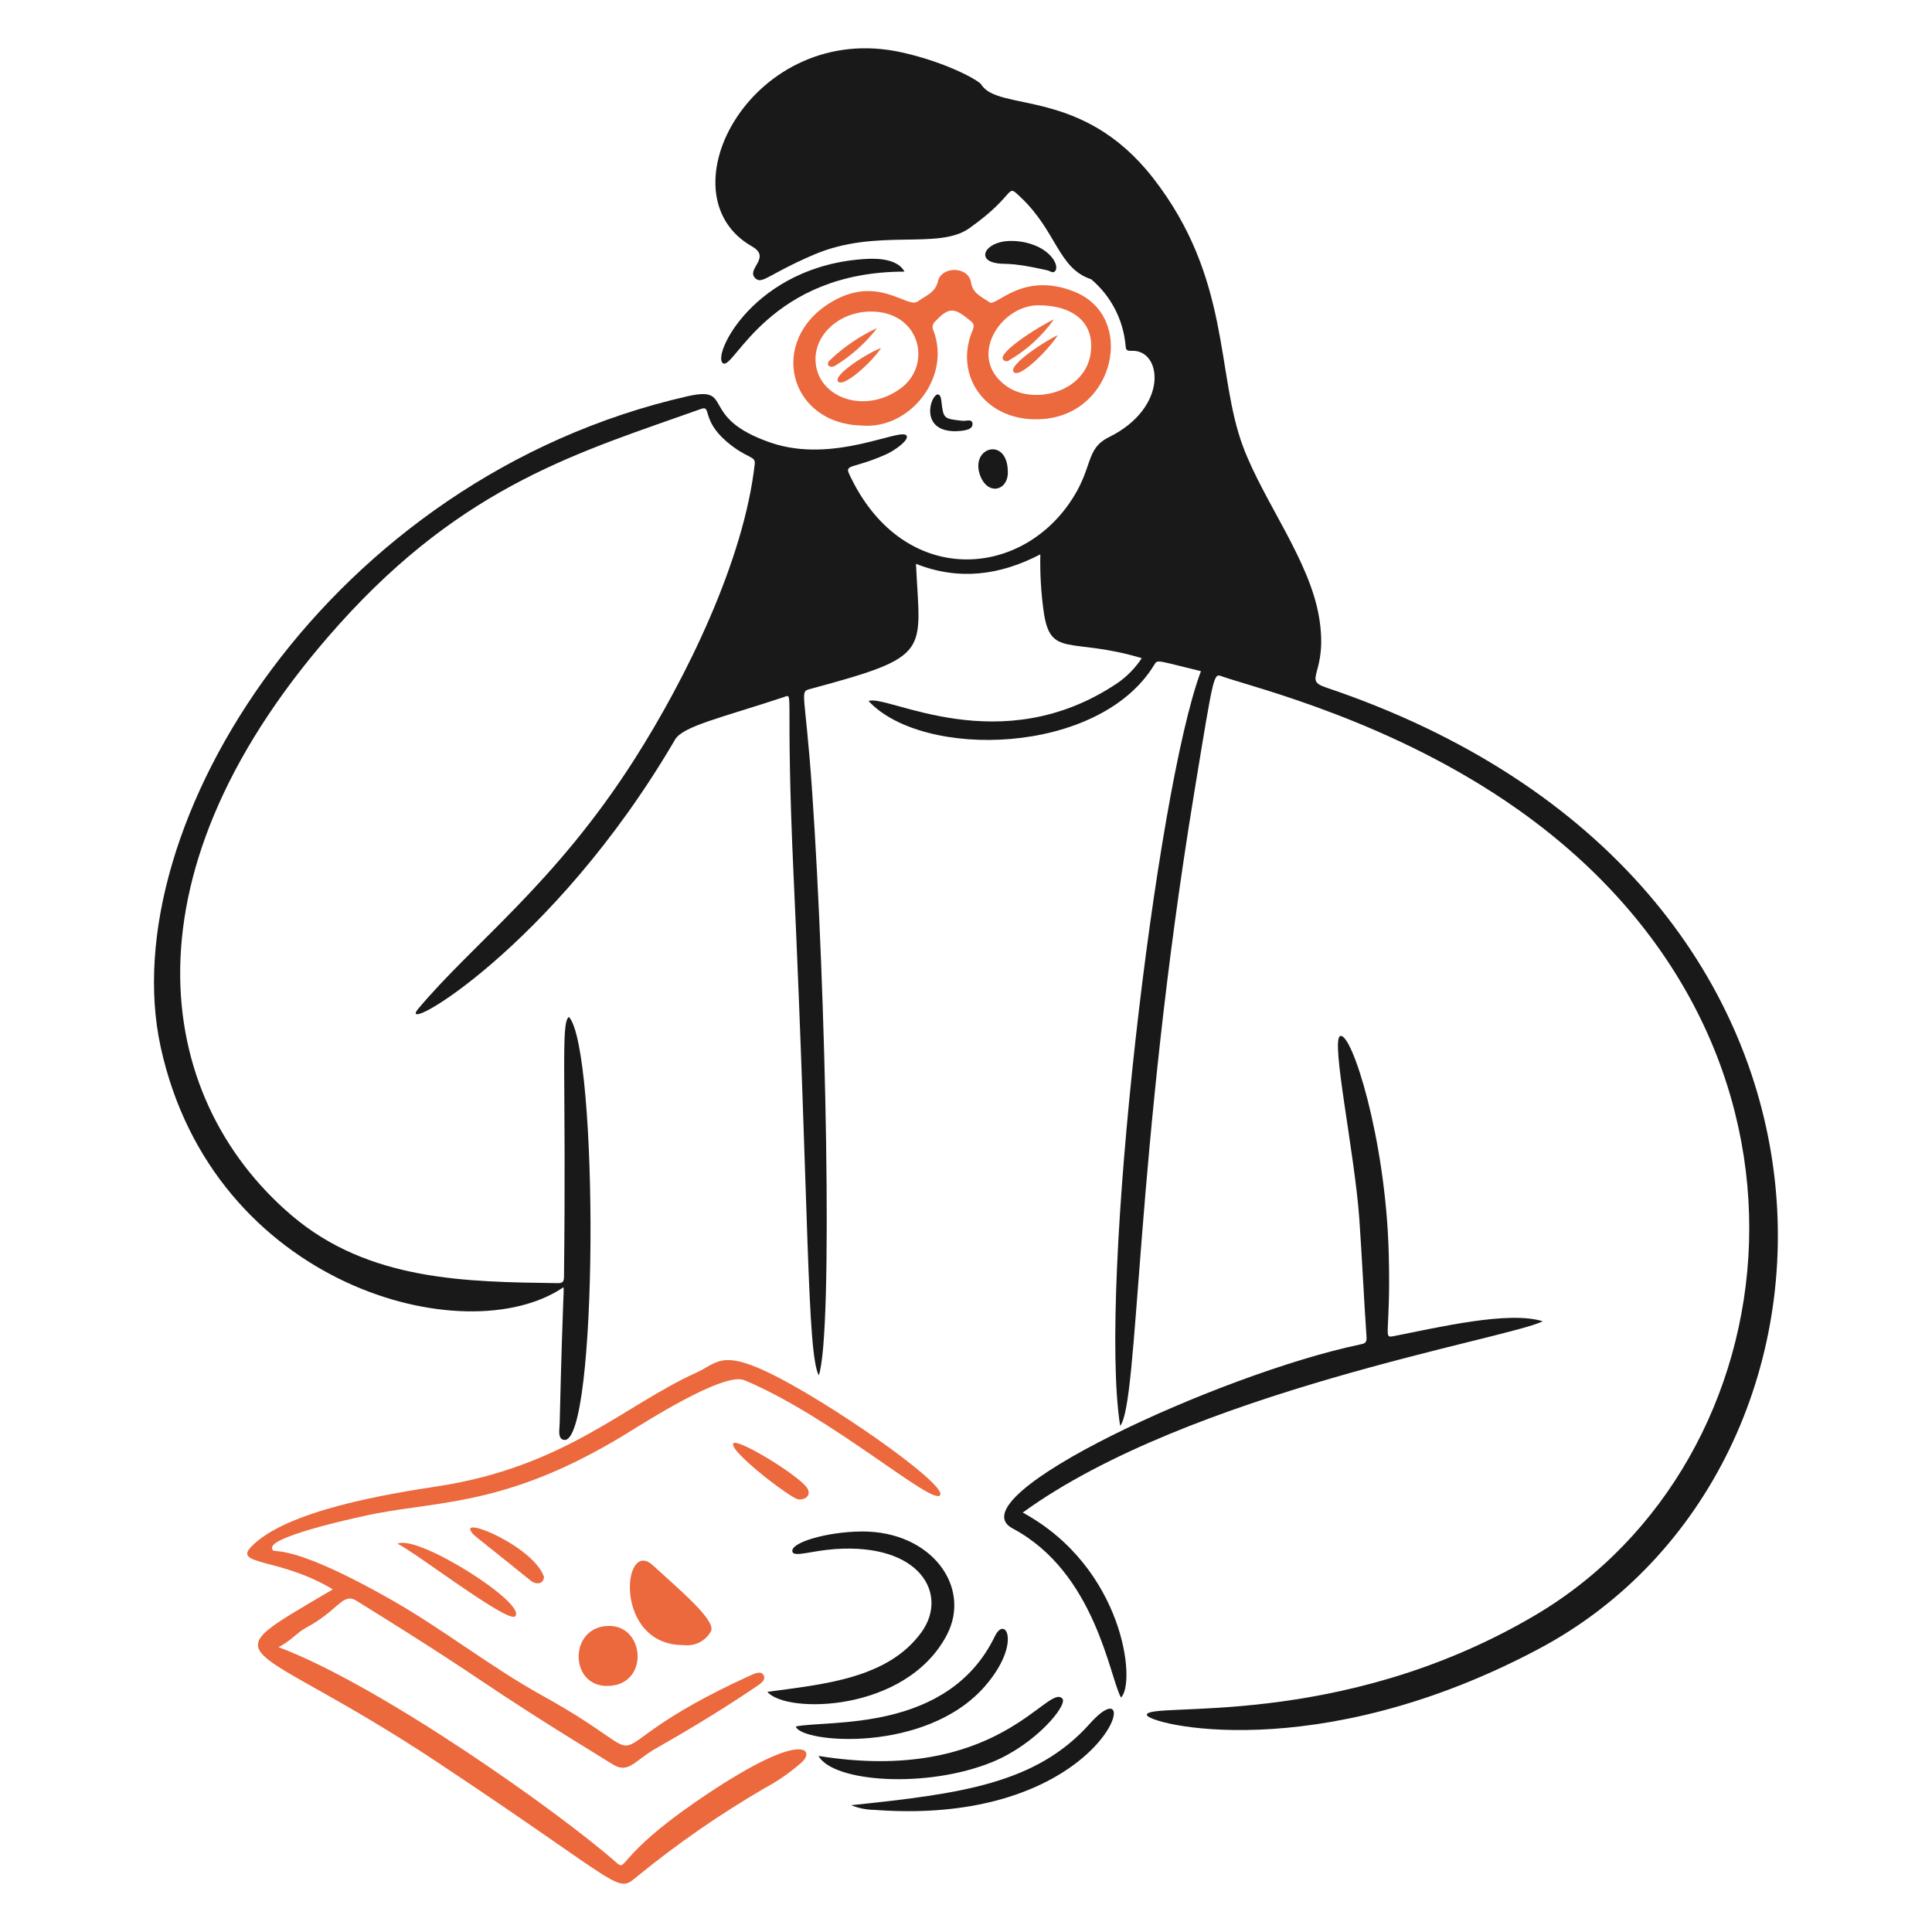 <svg width="140" height="140" viewBox="0 0 140 140" fill="none" xmlns="http://www.w3.org/2000/svg">
<path d="M87.025 48.635C83.814 47.865 83.892 47.761 83.643 48.171C79.647 54.755 66.879 55.041 62.941 50.8C64.24 50.256 72.491 55.229 81.001 49.481C81.687 49 82.276 48.393 82.737 47.693C77.531 46.134 76.087 47.751 75.619 44.245C75.435 42.895 75.357 41.533 75.386 40.171C72.47 41.687 69.492 42.092 66.375 40.857C66.676 47.337 67.605 47.531 58.738 49.918C57.898 50.146 58.338 49.931 58.848 57.316C59.849 71.789 60.392 96.612 59.331 99.666C58.466 97.952 58.631 87.889 57.506 63.453C56.876 49.771 57.586 50.255 56.777 50.522C52.265 52.014 49.483 52.622 48.916 53.595C40.033 68.806 28.511 75.239 30.311 73.095C34.342 68.293 40.195 64.065 45.935 55.086C49.727 49.152 53.915 40.605 54.693 33.606C54.759 33.017 54.096 33.24 52.639 31.986C50.819 30.417 51.569 29.358 50.81 29.629C42.168 32.713 33.725 35.053 24.576 45.24C8.534 63.103 11.06 79.468 21.116 88.06C26.716 92.84 33.796 92.89 40.422 92.982C40.822 92.988 40.864 92.825 40.869 92.496C41.043 77.985 40.615 74.112 41.226 73.688C43.382 76.023 43.352 104.681 40.876 104.342C40.391 104.276 40.545 103.596 40.555 103.178C40.796 93.283 40.883 93.702 40.832 93.279C33.762 98.091 15.417 93.184 11.642 75.866C8.139 59.78 23.927 34.63 49.782 28.723C53.328 27.913 50.483 30.243 55.867 32.083C60.437 33.646 65.317 30.937 65.694 31.571C65.882 31.891 64.866 32.635 64.157 32.948C61.842 33.969 61.204 33.634 61.53 34.339C65.24 42.358 73.559 42.06 77.457 36.515C79.289 33.911 78.571 32.562 80.368 31.674C84.722 29.522 84.218 25.304 81.989 25.422C81.599 25.442 81.586 25.307 81.561 25.013C81.391 23.155 80.496 21.44 79.071 20.236C76.665 19.444 76.594 16.78 73.954 14.286C72.834 13.228 73.79 14.026 70.237 16.541C67.962 18.151 63.551 16.495 58.971 18.456C55.728 19.845 55.24 20.615 54.755 20.184C53.992 19.508 55.952 18.687 54.493 17.857C47.808 14.055 54.609 1.387 65.374 3.802C68.633 4.533 70.923 5.832 71.102 6.119C72.341 8.134 78.403 6.298 83.543 12.883C89.237 20.178 88.094 27.093 90.082 32.378C91.579 36.368 94.904 40.603 95.587 44.739C96.27 48.875 94.327 49.224 96.087 49.817C137.413 63.734 136.168 106.377 111.511 119.481C95.346 128.072 83.072 124.916 83.103 124.261C83.149 123.255 97.021 125.458 111.282 117.022C130.029 105.934 134.202 75.722 109.948 58.626C100.918 52.262 90.942 49.84 88.593 49.029C87.933 48.801 88.01 48.484 86.551 57.359C82.234 83.615 82.525 101.646 81.172 103.326C79.555 93.18 83.79 57.216 87.025 48.635Z" fill="#191919"/>
<path d="M20.181 119.358C27.619 122.147 40.646 131.412 44.681 134.984C45.428 135.646 44.693 134.507 50.443 130.548C58.073 125.294 59.084 126.752 58.137 127.667C57.3 128.414 56.377 129.059 55.388 129.587C52.184 131.453 49.13 133.566 46.255 135.907C44.614 137.257 45.656 136.971 31.798 127.766C17.592 118.329 14.782 120.69 24.118 115.172C20.331 112.886 16.92 113.443 18.184 112.104C20.694 109.444 28.202 108.239 31.648 107.714C40.935 106.298 45.197 101.848 50.47 99.462C51.909 98.81 52.238 97.831 55.561 99.401C59.901 101.452 68.651 107.564 68.125 108.344C67.584 109.142 60.245 102.642 53.937 100.014C52.459 99.398 46.797 103.028 45.38 103.896C37.057 108.995 32.171 108.75 27.285 109.666C26.407 109.831 19.662 111.266 19.717 112.157C19.76 112.857 20.114 111.252 28.339 115.918C32.115 118.059 35.524 120.781 39.321 122.883C49.163 128.33 41.313 127.398 54.272 121.453C54.757 121.231 55.161 121.059 55.337 121.402C55.528 121.773 55.057 122.041 54.76 122.242C52.422 123.828 50.006 125.291 47.55 126.687C45.96 127.59 45.555 128.56 44.407 127.856C33.452 121.131 36.767 122.781 25.844 116.005C24.81 115.364 24.578 116.672 22.166 117.958C21.517 118.304 21.055 118.93 20.181 119.358Z" fill="#EC683D"/>
<path d="M111.795 95.747C109.184 97.035 86.193 100.831 74.11 109.607C81.46 113.605 82.341 121.981 81.231 123.008C80.408 121.565 79.39 113.95 73.379 110.758C69.084 108.478 88.377 99.558 98.562 97.425C98.832 97.369 99.052 97.338 99.025 96.909C98.829 94.044 98.701 91.173 98.5 88.308C98.165 83.56 96.422 75.37 97.112 75.078C97.937 74.728 100.406 82.468 100.632 90.777C100.798 96.86 100.158 96.984 101.023 96.815C104.23 96.185 109.352 94.968 111.795 95.747Z" fill="#191919"/>
<path d="M62.492 30.838C57.145 30.735 55.624 24.695 60.194 21.918C63.616 19.839 65.761 22.408 66.509 21.843C67.061 21.427 67.777 21.227 67.97 20.373C68.214 19.297 70.175 19.241 70.373 20.498C70.5 21.3 71.182 21.523 71.708 21.909C72.184 22.259 74.112 19.608 77.897 21.156C82.3 22.958 80.832 29.932 75.621 30.362C71.476 30.704 69.097 27.256 70.458 23.992C70.678 23.461 70.496 23.391 70.146 23.107C69.108 22.259 68.712 22.296 67.766 23.29C67.672 23.371 67.609 23.483 67.587 23.605C67.565 23.728 67.586 23.854 67.646 23.963C68.934 27.384 65.897 31.116 62.492 30.838ZM59.095 26.034C59.102 28.717 62.52 30.11 65.231 28.171C67.595 26.48 66.724 22.524 63.036 22.576C60.864 22.611 59.09 24.164 59.095 26.034ZM75.205 22.124C72.498 22.146 70.025 25.914 72.942 27.987C75.067 29.497 79.36 28.261 79.057 24.734C78.921 23.162 77.54 22.106 75.205 22.124Z" fill="#EC683D"/>
<path d="M55.61 122.596C59.698 122.044 64.36 121.636 66.784 118.26C68.737 115.536 66.707 111.807 60.49 112.253C58.827 112.373 57.578 112.837 57.431 112.468C57.166 111.801 59.931 110.988 62.465 110.977C67.496 110.956 70.434 115 68.608 118.48C65.652 124.116 56.927 124.199 55.61 122.596Z" fill="#191919"/>
<path d="M59.311 127.24C72.323 129.344 75.923 121.947 76.979 123.082C77.407 123.541 75.05 126.398 71.912 127.68C67.164 129.622 60.374 129.156 59.311 127.24Z" fill="#191919"/>
<path d="M61.675 130.813C69.618 129.983 75.085 129.264 78.975 124.901C83.175 120.19 80.433 132.43 63.365 131.151C62.786 131.143 62.213 131.029 61.675 130.813Z" fill="#191919"/>
<path d="M57.669 125.107C60.019 124.617 68.701 125.583 72.089 118.574C72.859 116.982 74.049 119.103 71.382 122.178C67.091 127.119 57.996 126.295 57.669 125.107Z" fill="#191919"/>
<path d="M49.54 119.21C44.423 119.236 45.099 111.415 47.297 113.418C49.461 115.39 51.847 117.414 51.529 118.188C51.34 118.54 51.049 118.826 50.694 119.009C50.339 119.191 49.936 119.262 49.54 119.21Z" fill="#EC683D"/>
<path d="M65.545 19.683C55.791 19.683 53.231 26.714 52.415 26.337C51.491 25.912 54.6 19.212 62.796 18.761C63.779 18.709 65.07 18.816 65.545 19.683Z" fill="#191919"/>
<path d="M43.94 122.169C41.191 122.125 41.247 117.746 44.208 117.823C46.808 117.891 47.021 122.22 43.94 122.169Z" fill="#EC683D"/>
<path d="M28.802 111.868C30.227 111.141 38.21 116.202 37.334 117.124C36.82 117.669 29.987 112.395 28.802 111.868Z" fill="#EC683D"/>
<path d="M73.47 17.462C75.855 17.583 76.83 19.142 76.469 19.632C76.309 19.848 76.079 19.629 75.895 19.587C72.872 18.903 72.846 19.237 72.026 19.032C70.715 18.702 71.559 17.365 73.47 17.462Z" fill="#191919"/>
<path d="M57.82 108.648C57.107 108.438 52.78 105.104 53.143 104.592C53.423 104.204 57.707 106.798 58.456 107.78C58.8 108.238 58.497 108.716 57.82 108.648Z" fill="#EC683D"/>
<path d="M39.42 114.266C39.384 114.812 38.842 114.849 38.45 114.532C34.198 111.098 34.377 111.324 34.154 111.001C33.35 109.842 38.671 112.09 39.42 114.266Z" fill="#EC683D"/>
<path d="M73.032 34.246C73.023 35.581 71.562 35.929 71.018 34.434C70.274 32.375 73.049 31.599 73.032 34.246Z" fill="#191919"/>
<path d="M69.3 31.25C65.956 31.302 68.008 27.251 68.213 29.037C68.364 30.354 68.365 30.343 69.765 30.495C70.007 30.521 70.435 30.331 70.47 30.692C70.516 31.18 69.784 31.213 69.3 31.25Z" fill="#191919"/>
<path d="M63.56 23.773C62.711 24.869 61.669 25.8 60.486 26.521C60.098 26.704 59.818 26.409 60.121 26.118C61.128 25.15 62.291 24.357 63.56 23.773Z" fill="#EC683D"/>
<path d="M63.85 25.219C63.072 26.369 61.136 28.052 60.747 27.663C60.287 27.203 62.896 25.556 63.85 25.219Z" fill="#EC683D"/>
<path d="M76.37 23.145C75.511 24.353 74.404 25.364 73.123 26.11C73.091 26.136 73.054 26.155 73.014 26.166C72.974 26.177 72.933 26.18 72.892 26.174C72.851 26.169 72.812 26.155 72.777 26.133C72.741 26.112 72.711 26.083 72.687 26.049C72.31 25.561 75.104 23.744 76.37 23.145Z" fill="#EC683D"/>
<path d="M76.653 24.283C76.033 25.283 73.868 27.486 73.454 26.954C73.039 26.422 75.925 24.606 76.653 24.283Z" fill="#EC683D"/>
</svg>
